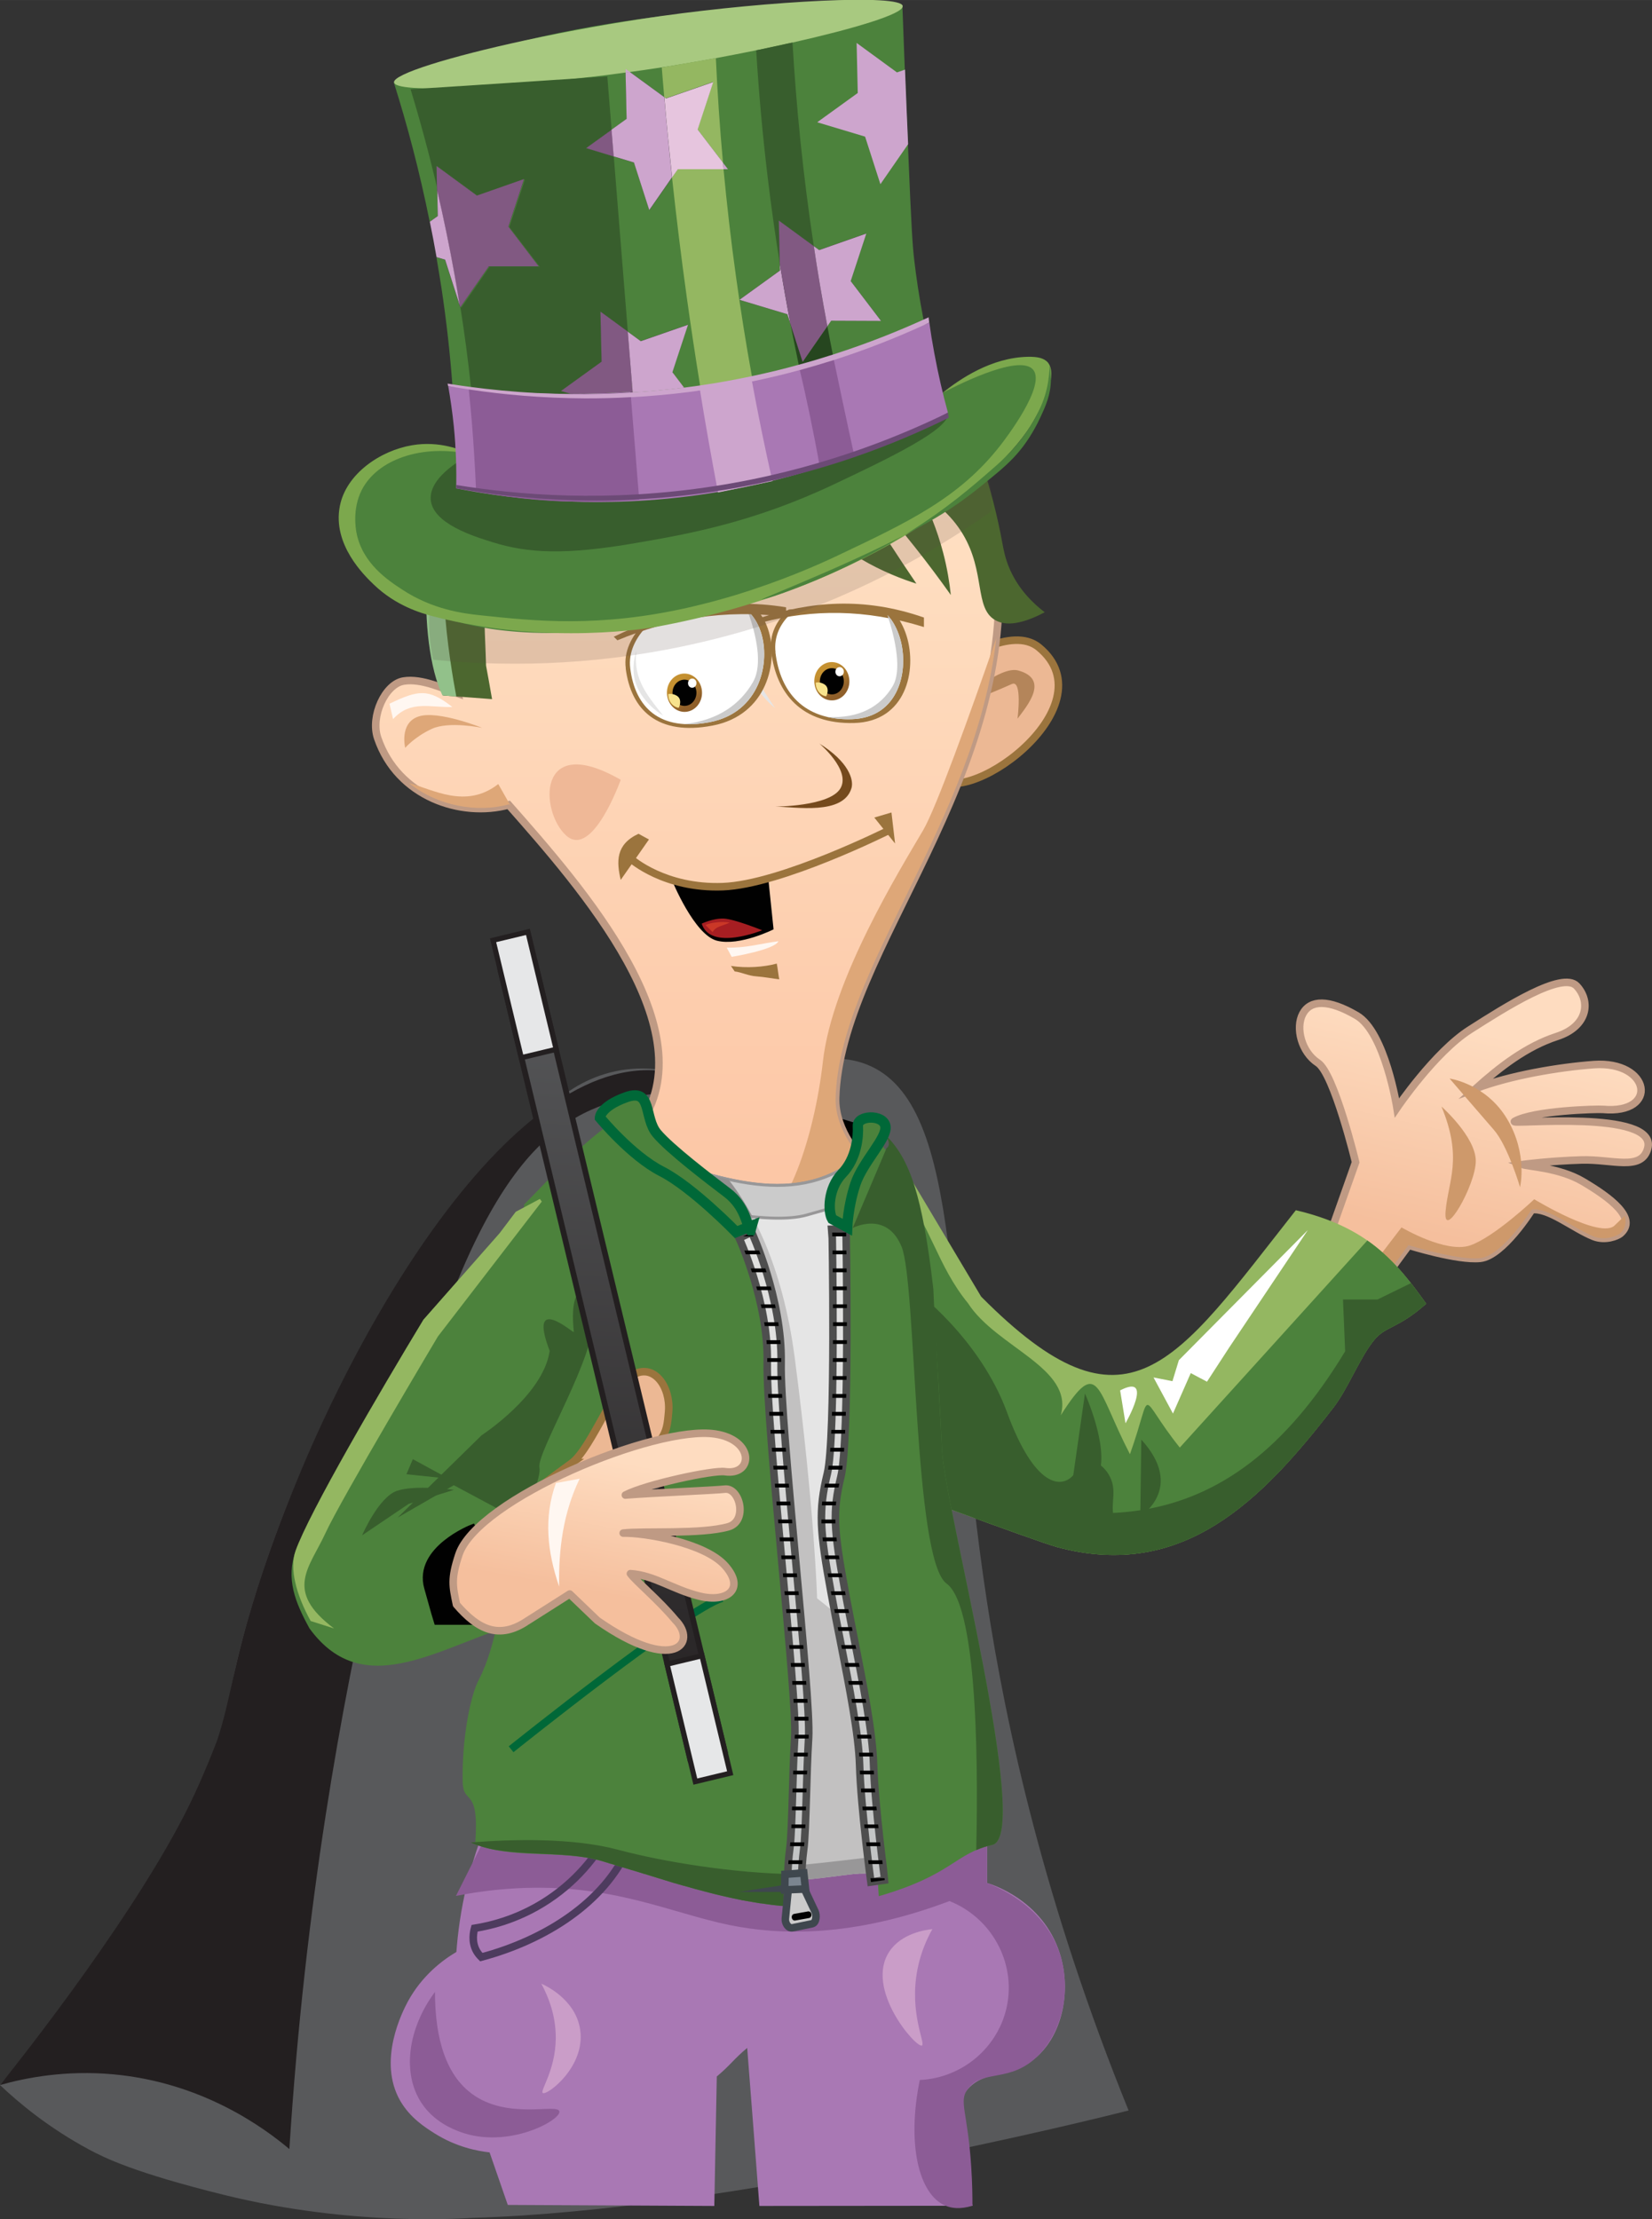 <?xml version="1.0" encoding="UTF-8"?><svg id="Lager_2" xmlns="http://www.w3.org/2000/svg" width="56.35mm" height="75.7mm" xmlns:xlink="http://www.w3.org/1999/xlink" viewBox="0 0 159.74 214.59"><rect x="0" y="0" width="159.74" height="214.59" fill="#333333" stroke="none"/><defs><style>.cls-1{fill:#9b743d;}.cls-1,.cls-2,.cls-3,.cls-4,.cls-5,.cls-6,.cls-7,.cls-8,.cls-9,.cls-10,.cls-11,.cls-12,.cls-13,.cls-14,.cls-15,.cls-16,.cls-17,.cls-18,.cls-19,.cls-20,.cls-21,.cls-22,.cls-23,.cls-24,.cls-25,.cls-26,.cls-27,.cls-28,.cls-29,.cls-30,.cls-31,.cls-32,.cls-33,.cls-34,.cls-35,.cls-36,.cls-37,.cls-38,.cls-39,.cls-40,.cls-41,.cls-42,.cls-43,.cls-44{fill-rule:evenodd;}.cls-2{fill:#a61e22;}.cls-3{fill:#b4855a;}.cls-45{fill:#815982;}.cls-4,.cls-9{fill:#e5e5e5;}.cls-4,.cls-13{stroke:#989798;stroke-width:.28px;}.cls-4,.cls-13,.cls-14,.cls-22,.cls-23,.cls-30,.cls-31,.cls-32,.cls-35,.cls-38,.cls-42,.cls-43,.cls-44{stroke-miterlimit:22.93;}.cls-46,.cls-7,.cls-32{fill:#4c823c;}.cls-5{fill:#c2c1c1;}.cls-6{fill:#ca3827;}.cls-8{fill:#dea778;}.cls-10{fill:#fff;}.cls-11{fill:#919090;}.cls-12{fill:#ca9dc8;}.cls-13,.cls-38,.cls-40{fill:#cbcbcb;}.cls-47,.cls-18{fill:#a978b4;}.cls-14{fill:url(#GradientFill_1);}.cls-14,.cls-17,.cls-22,.cls-23,.cls-30,.cls-31,.cls-35,.cls-38,.cls-42,.cls-43,.cls-44{stroke-width:.73px;}.cls-14,.cls-17,.cls-30{stroke:#bf9a84;}.cls-48{fill:#cda5cd;}.cls-49{fill:url(#Namnlös_övertoning_5);stroke-width:.55px;}.cls-49,.cls-50{stroke:#231f20;stroke-miterlimit:10;}.cls-15{fill:#648140;}.cls-16{fill:#fff7f1;}.cls-17{fill:url(#GradientFill_1-2);stroke-linecap:round;stroke-linejoin:round;}.cls-19{fill:#efb897;}.cls-20{fill:#594a42;opacity:.17;}.cls-21,.cls-51{fill:#385e2d;}.cls-52,.cls-27{fill:#94b761;}.cls-22{stroke:#4d3b5e;}.cls-22,.cls-35{fill:none;}.cls-23{fill:url(#GradientFill_5-2);}.cls-23,.cls-31{stroke:#4e4e4e;}.cls-24{fill:url(#GradientFill_3-2);}.cls-25{fill:url(#GradientFill_4);}.cls-26,.cls-42,.cls-53{fill:#010101;}.cls-54{fill:#6c4a76;}.cls-28{fill:#4c672f;}.cls-50{fill:#e6e7e8;stroke-width:.5px;}.cls-29,.cls-55{fill:#8c5c96;}.cls-30{fill:url(#GradientFill_2);}.cls-31{fill:url(#GradientFill_5);}.cls-32,.cls-35{stroke:#006838;}.cls-33{fill:#989798;}.cls-34{fill:#7a8998;}.cls-36{fill:#ce996b;}.cls-37{fill:#f8e38d;}.cls-38,.cls-43{stroke:#3f474e;}.cls-39{fill:#754a1d;}.cls-56{fill:#a8c980;}.cls-57{fill:#26461f;}.cls-58{fill:#7ca84d;}.cls-41{fill:url(#GradientFill_3);}.cls-59{fill:#231f20;}.cls-42{stroke:#010101;}.cls-60{fill:#e6c5de;}.cls-43{fill:#7b8590;}.cls-61{fill:#58595b;}.cls-44{fill:#ecb894;stroke:#9b743d;}</style><linearGradient id="GradientFill_1" x1="139.17" y1="119.54" x2="143.66" y2="99.89" gradientUnits="userSpaceOnUse"><stop offset="0" stop-color="#f5bf9d"/><stop offset="1" stop-color="#fedcc0"/></linearGradient><linearGradient id="GradientFill_2" x1="66.44" y1="42.37" x2="66.52" y2="120.81" gradientUnits="userSpaceOnUse"><stop offset="0" stop-color="#ffe2c5"/><stop offset="1" stop-color="#fcc4a3"/></linearGradient><linearGradient id="GradientFill_3" x1="81.15" y1="66.84" x2="79.72" y2="64.89" gradientUnits="userSpaceOnUse"><stop offset="0" stop-color="#8f5f2a"/><stop offset="1" stop-color="#c59131"/></linearGradient><linearGradient id="GradientFill_3-2" x1="66.9" y1="67.95" x2="65.47" y2="66" xlink:href="#GradientFill_3"/><linearGradient id="GradientFill_4" x1="71.97" y1="51.75" x2="43.52" y2="52.75" gradientUnits="userSpaceOnUse"><stop offset="0" stop-color="#577a3c"/><stop offset="1" stop-color="#92c18a"/></linearGradient><linearGradient id="GradientFill_5" x1="73.61" y1="129.26" x2="81.29" y2="225.3" gradientUnits="userSpaceOnUse"><stop offset="0" stop-color="#e0e0df"/><stop offset="1" stop-color="#a8abac"/></linearGradient><linearGradient id="GradientFill_5-2" x1="80.25" y1="128.84" x2="88.38" y2="222.97" xlink:href="#GradientFill_5"/><linearGradient id="Namnlös_övertoning_5" x1="185.02" y1="117.89" x2="147.6" y2="182.7" gradientTransform="translate(-170.41 13.67) rotate(-8.64) scale(1.2 1.01) skewX(3.18)" gradientUnits="userSpaceOnUse"><stop offset="0" stop-color="#58595b"/><stop offset="1" stop-color="#231f20"/></linearGradient><linearGradient id="GradientFill_1-2" x1="57.21" y1="153.96" x2="59.53" y2="141.2" xlink:href="#GradientFill_1"/></defs><g id="Lager_1-2"><path class="cls-61" d="m51.37,109.13c-3.38,3.36-7.88,8.31-12.38,14.89-2.23,3.26-9.09,13.71-14.16,29.75-3.79,12-2.89,15.43-4.2,20.13-.18.64-.81,2.55-2.1,5.09-2.92,5.77-6.06,8.38-13.76,17.08-1.1,1.24-2.76,3.15-4.78,5.53,1.88,1.78,4.74,4.16,8.63,6.25,1.49.8,4.39,2.24,13.04,4.38,12.64,3.13,23.52,2.24,24.09,2.22,24.57-.71,60.19-9.57,63.38-10.38-8.08-19.9-11.82-36.89-13.71-49.3-4.12-26.92-2-48.09-11.63-51.85-4.4-1.72-9.58.86-13.38,3.41-.75-.61-4.25-3.37-9.28-2.98-6.08.47-9.36,5.15-9.78,5.76Z"/><path class="cls-59" d="m70.42,106.35c-2.83-2.14-5.21-2.68-6.72-2.82-15.18-1.44-31.9,28.16-38.88,50.25-2.35,7.42-2.48,10.48-3.83,14.52,0,0-.94,2.5-2.16,5.14-5,10.8-16.9,25.76-18.83,28.17,2.57-.73,6.37-1.45,10.93-1.04,8.7.79,14.66,5.22,17.05,7.23,1.51-23.71,5.06-43.16,8.34-57.35,7.54-32.68,14.43-40.99,22.24-43.69,4.49-1.55,8.8-1.1,11.87-.41Z"/><path class="cls-18" d="m95.44,169.78v12.29c.4.11,5.41,1.65,7.04,6.82,1.09,3.46.34,7.52-2.04,9.82-2.48,2.4-5.05,1.26-6.86,3.29-1.36,1.53-2.07,4.59.47,11.28-6.87,0-13.75.02-20.62.02-.39-5.09-.78-10.19-1.18-15.28-1.3,1.08-1.64,1.68-2.94,2.76-.08,4.17-.16,8.35-.24,12.52-6.66-.03-13.31-.07-19.97-.1-.59-1.69-1.17-3.38-1.76-5.08-1.18-.13-3.2-.51-5.29-1.82-.92-.58-2.38-1.5-3.34-3.15-2.26-3.91.25-8.73.74-9.64,1.37-2.5,3.34-3.98,4.68-4.77.26-3.48,1.12-9.06,4.15-15.18,2.53-5.11,5.66-8.73,7.96-10.99,11.01.24,22.02.48,33.02.72,2.05,2.16,4.1,4.33,6.15,6.49Z"/><path class="cls-29" d="m88.95,201.12c4.16-.2,7.65-3.22,8.43-7.23.82-4.19-1.52-8.46-5.57-10.07-9.38,3.54-16.41,3.31-21.26,2.32-5.76-1.18-11.35-4.03-20.53-3.56-2.5.13-4.55.47-5.93.74,2.03-4.05,4.06-8.09,6.09-12.14.27-.37.54-.74.81-1.11l43.07-1.74,1.37,1.45v12.29c.68.25,5.47,2.05,7.04,6.82.87,2.64.36,4.99.27,5.39-.16.69-.65,2.74-2.31,4.43-2.72,2.78-5.36,1.29-6.86,3.29-.89,1.19,0,2.19.34,7.49.11,1.62.12,2.94.12,3.79-1.24.38-2.07.22-2.59,0-2.6-1.06-3.77-5.95-2.5-12.17Z"/><path class="cls-22" d="m59.03,176.93c-.72,1.41-2.34,4.12-5.47,6.37-3.08,2.22-6.1,2.9-7.67,3.15-.08.29-.33,1.28.19,2.2.14.25.31.44.46.59,6.2-1.66,11.89-5.29,14.22-10.57-.58-.58-1.16-1.16-1.74-1.74Z"/><path class="cls-14" d="m128.41,119.93l2.67-7.55s-2.07-8.58-3.65-9.61c-1.58-1.03-2.19-3.38-1.46-4.74s2.48-1.43,5.22.17c2.74,1.6,3.89,8.92,3.89,8.92,0,0,3.64-5.38,7.05-7.55,3.4-2.17,8.96-5.71,10.33-4.23,1.37,1.47,1.1,3.89-1.89,4.87-2.99.97-5.57,2.99-7.85,5.03,3.38-1.27,8.01-2.05,11.38-2.3,5.5-.4,6.35,4.83.9,4.33-.57-.05-6.71.11-8.55,1.16-.64.36,13.94-1.22,12.87,2.63-.61,2.2-3.41,1.01-6.4,1.1-3.09.09-5.69.44-5.69.44.49.2,3.54.3,5.8,1.63,2.7,1.59,5.36,3.58,3.65,5.05-.29.24-1.46.73-2.59.28-1.97-.79-4.38-2.83-5.98-2.58,0,0-2.79,4.46-4.98,4.69-2.19.23-6.92-1.26-6.92-1.26l-4.37,5.95-4.13-4.35.73-2.06Z"/><path class="cls-36" d="m157.11,117.53c.17.69.06,1.3-.45,1.73-.29.25-1.46.73-2.59.28-1.96-.79-4.38-2.83-5.98-2.58,0,0-2.79,4.46-4.98,4.69-2.19.23-6.92-1.26-6.92-1.26l-4.37,5.95-1.2-1.26,4.9-6.4s4.28,2.53,6.61,1.75c2.33-.78,6.22-4.47,6.22-4.47,0,0,6.41,3.89,7.78,2.53.25-.25.6-.58,1-.95Z"/><path class="cls-26" d="m83.63,108.91c-7.05-2.6-17.09-2.92-22.8-1.88l-3.93,3.66,25.43,5.8,2.96-3.15-1.66-4.42Z"/><path class="cls-44" d="m92.72,63.97s5.13-3.52,7.73-1.38c7.04,5.81-7.64,16.2-10.12,12.31l2.39-10.94Z"/><path class="cls-3" d="m93.18,67.55s3.57-3.19,5.28-2.72c3.07.85.84,3.43-.07,4.66,0,0,.49-3.82-.55-3.35-1.03.47-3.61,1.52-3.61,1.52l-1.05-.1Z"/><path class="cls-30" d="m61.82,108.83c6.59-9.15-5.56-22.99-12.63-31-4.61,1.25-10.73-.78-12.67-6.46-.72-2.09.72-5.24,2.51-5.52,1.78-.29,3.96.79,5.26,1.22-2.13-10.25.49-22.96,14.58-23.8,16.56-2.88,35.85-6.8,37.54,10.15,2.18,21.82-15.18,38.37-15.61,52.74-.1,3.29,2.67,6.03,2.67,6.03,0,0,10.96,9-3.65,10.88-14.61,1.88-18.39-7.61-18-14.23Z"/><path class="cls-8" d="m46.63,66.28s-1.06-7.05,1.8-8.79c2.85-1.74,3.77-3.48,3.77-3.48l-.29,3.48s1.18-2.9,4.66-6.28c3.49-3.38,7.81-4.06,7.81-4.06l-4.39,5.7s3.41,1.26,5.12,0,6.58-6.76,6.58-6.76l-.83,5.31s2.82.68,3.05-1.64c.23-2.32,2.56-5.51,2.56-5.51l2.65,5.22s.11-3.19,3.07-4.44c2.96-1.26-2.97-2.61-2.97-2.61,0,0-15.96-.77-17.68.1-1.72.87-12.67,6.76-12.67,6.76l-4.87,9.47.65,6.28,1.97,1.26Z"/><path class="cls-8" d="m96.34,61.69c-2,17.82-15.17,31.96-15.54,44.46-.1,3.29,2.67,6.03,2.67,6.03,0,0,10.96,9-3.65,10.88-13.35,1.72-17.66-6.06-18-12.46,3.77,2.98,8.77,9.18,11.46,8.01,2.69-1.18,5.4-8.16,6.3-16.04.9-7.88,7.43-18.46,9.68-22.29,1.26-2.14,4.48-11.09,7.08-18.57Z"/><path class="cls-4" d="m62.18,111.56c7.98,2.62,15.62,5.58,21.93-.58,1.84,8.5,1.32,70.02,1.32,70.02l-14.3.23-8.95-69.66Z"/><path class="cls-5" d="m62.7,111.74c2.63.87,5.22,1.75,7.74,2.31,2.15,2.73,5.2,8.06,6.4,17.19,1.93,14.73,2.17,23.31,2.17,23.31,0,0,3.86,3.02,4.47,3.86.12.17.88,1.93,2.02,4.62,0,10.3-.07,17.97-.07,17.97-4.77.08-8.75,1.66-14.3.23l-6.72-52.3.59-8.32-2.3-8.87Z"/><path class="cls-33" d="m85.44,179.43v1.57c-4.78.08-8.76,1.66-14.31.23l-.1-.75c1.77.08,4.01.08,6.41-.15,2.64-.26,5.58-.61,8-.9Z"/><path class="cls-13" d="m62.18,111.56c7.98,2.62,15.62,5.58,21.93-.58.2.93.37,2.51.52,4.57-1.03.32-3.17.97-6.65,1.94-3.43.96-10.72-.61-15.27-1.79l-.53-4.14Z"/><path class="cls-11" d="m62.7,111.74c2.63.87,5.22,1.75,7.74,2.31.71.9,1.52,2.09,2.33,3.6-2.94-.29-6.28-1.01-8.96-1.67l-1.1-4.24Z"/><path class="cls-27" d="m86.06,110.59l8.81,14.78c14.19,14.3,18.69,6.57,30.43-8.35,6.91,1.62,9.66,4.91,12.6,9.04-2.77,2.46-3.89,2.12-5.03,3.51-1.39,1.69-2.55,4.74-3.94,6.53-6.92,8.96-14.53,16.76-26.69,13.5-1.85-.49-18.37-6.61-18.37-6.61l2.18-32.4Z"/><path class="cls-7" d="m132.21,119.94c2.38,1.66,4.01,3.75,5.7,6.12-2.77,2.46-3.89,2.12-5.03,3.51-1.39,1.69-2.55,4.74-3.94,6.53-6.92,8.96-14.53,16.76-26.69,13.5-1.85-.49-18.37-6.61-18.37-6.61l3.13-28.2c2.98,3.64,3.61,7.58,6.59,11.22,2.75,4.28,10.27,6.26,8.97,10.84,3.7-5.81,3.41-2.57,6.69,3.76,2.35-6.57.6-5.92,4.82-.64,6.05-6.68,12.1-13.35,18.14-20.03Z"/><path class="cls-21" d="m136.43,124.07c.5.64.98,1.3,1.48,1.99-2.77,2.46-3.89,2.12-5.03,3.51-1.39,1.69-2.55,4.74-3.94,6.53-6.92,8.96-14.53,16.76-26.69,13.5-1.58-.42-13.91-4.96-17.43-6.26l.18-2.66c19.2,8.56,33.6,8.97,45.07-10.02l-.21-5.01h3.34l3.23-1.58Z"/><path class="cls-21" d="m88.44,124.74s6.28,4.59,8.94,11.84,5.31,7.49,6.52,5.92c.61-.8,1.2-1.16,1.75-1.13.77.04,1.38.92,1.51,1.13,1.01,1.58.1,2.91.6,4.41.31.93,1.22,2.1,3.97,2.98l-6.23.34c-3.69-1.12-7.39-2.25-11.08-3.37-1.39-.73-2.78-1.46-4.17-2.19l-1.81-19.93Z"/><path class="cls-7" d="m95.96,178.38c-3.72.87-3.8,2.88-10.99,4.97-.09-1.28-.15-2.7-.15-4.24,0-8.16-4.19-29.92-4.19-34.19,0-3.77,1.13-25.84,1.39-30.98,1.64-2.17.86-4.29,1.52-4.88,5.89,4.67,6.76,14.22,7.54,31.11.25,5.51,8.73,37.3,4.88,38.21h0Zm-19.38,5.97c-6.04-.31-12.02-2.54-18.45-4.41-3.77-1.1-8.85-.17-12.18-1.65.43-5.66-1.15-3.65-1.21-5.99-.09-4.13.73-8.33,1.57-9.91.83-1.57,1.41-3.66,1.82-5.66h-.7c1.92-17.09,3.25-40.26,3.25-40.26,3.2-3.23,5.85-6.39,10.13-9.02,0,0,2.17,4.87,8.64,7.57,1.35.56,3.02,6.63,4.38,8.14l1,8.15,2.58,43.52-.83,9.51Z"/><path class="cls-35" d="m49.42,169.14s17.03-13.65,20.41-14.61"/><path class="cls-21" d="m70.64,183.5l-.57-.13-.28-.07-.1-.02-.18-.04-.22-.05-.07-.02-.28-.07-.26-.07h-.02s-.17-.05-.17-.05l-.11-.03-.29-.07h0s-.28-.08-.28-.08l-.12-.03-.16-.04-.24-.07h-.04s-.29-.09-.29-.09l-.08-.02-.21-.06-.29-.08-.29-.08h-.03s-.26-.08-.26-.08l-.15-.04-.14-.04-.27-.08h-.02s-.29-.09-.29-.09l-.1-.03-.19-.06-.22-.07-.07-.02-.29-.09-.05-.02-.24-.07-.17-.05-.12-.04-.29-.09h0s-.29-.09-.29-.09l-.12-.04-.17-.05-.25-.08h-.05s-.29-.1-.29-.1l-.08-.02-.22-.07-.2-.06-.1-.03-.3-.09h-.03s-.27-.09-.27-.09l-.15-.05-.15-.04-.27-.08h-.02s-.3-.1-.3-.1l-.1-.03-.2-.06-.22-.07-.07-.02-.3-.09h-.05s-.25-.09-.25-.09l-.18-.05-.12-.04-.3-.09c-3.77-1.1-9.15-.23-12.48-1.71-.03-.01-.05-.03-.08-.04h0s-.04-.03-.04-.03h0s0,0,0,0h0s0,0,0,0c3.9-.31,9.77-.48,14.2.7,4.49,1.2,11.2,2.28,17.15,2.37l-.27,3.13h-.23s-.12-.02-.12-.02h-.2s-.01-.01-.01-.01l-.28-.02-.18-.02h-.15s-.2-.03-.2-.03h-.07c-.16-.02-.33-.04-.49-.06h-.03s-.27-.04-.27-.04h-.01s-.27-.04-.27-.04l-.28-.04-.23-.03h-.1s-.24-.05-.24-.05h0c-.16-.03-.33-.05-.49-.08l-.11-.02-.18-.03-.18-.03-.17-.03-.28-.05h-.08s-.21-.06-.21-.06h-.02s-.27-.06-.27-.06l-.28-.06h-.03s-.25-.06-.25-.06Z"/><path class="cls-21" d="m95.96,178.38c-.6.14-1.1.31-1.56.51.12-5.69.37-23.41-2.87-25.77-3.23-2.35-2.89-29.02-4.35-32.57-1.46-3.55-4.73-1.81-4.73-1.81l3.27-7.71c.65-.46-.3-1.41,0-1.19,2.23,2.25,3.48,5.71,4.53,14.8.16,3.98.58,10.13.83,15.53.25,5.51,8.73,37.3,4.88,38.21Z"/><path class="cls-26" d="m64.99,85.14s2.14,5.27,4.34,5.82c2.2.55,5.47-1.1,5.47-1.1l-.5-4.82s-3.35,1.05-4.92.95c-1.57-.1-4.4-.85-4.4-.85Z"/><path class="cls-1" d="m70.68,93.4c.12.18.24.35.36.53.65.07,1.32.43,2.13.48.72.05,1.6.22,2.18.28-.08-.37-.16-1.15-.24-1.52-1.24.34-2.91.46-4.43.23Z"/><path class="cls-7" d="m54.26,114.61s2.55,8.55,3.07,12.73c.52,4.18-5.43,13.05-5.16,14.52.26,1.47-2.35,6.14-2.35,6.14l1.57,5.41s-.17,1.54-.54,3.33c-7.9,2.11-15.5,8.15-20.92.72-1.4-2.54-2.3-4.8-1.34-7.51.96-2.71,8.19-15.46,12.36-22.34l9.04-10.27,4.27-2.73Z"/><path class="cls-27" d="m30.04,156.74c-1.4-2.54-2.07-5.06-1.46-6.79,1.3-3.69,8.19-15.46,12.36-22.34l7.37-8.37,1.56-2.07,2.98-1.59-10.51,13.65s-9.35,15.7-10.88,19.03c-1.53,3.33-4.04,5.54.84,9.2l-2.26-.72Z"/><polygon class="cls-34" points="43.53 156.74 45.71 156.01 47.26 156.74 43.53 156.74"/><polygon class="cls-7" points="51.94 115.56 56.47 112.09 59.34 126.01 55.99 126.58 53.15 117.25 51.94 115.56"/><path class="cls-21" d="m55.49,128.78c-.52-4.68,1.4-4.94,1.83-1.43.44,3.51-5.43,13.05-5.16,14.52.18,1.03-1.04,3.62-1.79,5.09h-.23s-6.26-3.35-6.26-3.35l-5.43,3.13,8.11-7.95c-.11.06,5.97-3.83,6.59-8.17-2.18-5.72,2.37-1.62,2.33-1.83Z"/><path class="cls-1" d="m61.29,82.8s3.1,2.77,8.58,2.57c5.54-.2,15.94-5.42,15.97-5.43l.32.65s-10.56,5.3-16.27,5.51c-5.77.21-9.07-2.74-9.08-2.74l.47-.56Z"/><path class="cls-2" d="m67.85,89.31s1.12-.54,2.15-.49c1.03.05,3.7,1.13,3.7,1.13,0,0-5.02,2.05-5.85-.65Z"/><path class="cls-8" d="m39.18,72.31s-.59-2.41,1.29-3.03c1.87-.63,6.16,1.1,6.16,1.1,0,0-3.21-.68-4.89.1-1.67.78-2.56,1.83-2.56,1.83Z"/><path class="cls-1" d="m61.74,80.62c.34.18.68.37,1.01.55-.91,1.3-1.82,2.61-2.73,3.91-.41-1.76-.5-3.43,1.72-4.46Z"/><path class="cls-16" d="m70.27,91.63l.48.89s4.17-.68,4.52-1.51c-1.67.21-3.06.66-5,.62Z"/><path class="cls-19" d="m60.02,75.4s-2.72,7.66-5.26,5.4c-2.54-2.25-2.97-10.13,5.26-5.4Z"/><polygon class="cls-1" points="86.2 78.56 84.54 79.05 86.55 81.56 86.2 78.56"/><path class="cls-16" d="m37.66,68.04l.35,1.49c1.69-1.86,3.58-1.1,5.73-1.17-2.33-1.82-3.3-1.65-6.09-.31Z"/><path class="cls-36" d="m139.39,107.01c2.07,5.02.65,7.13.39,10.11-.26,2.98,2.92-2.53,2.92-4.86s-3.3-5.25-3.3-5.25Z"/><path class="cls-36" d="m140.17,104.29s2.92,3.4,4.28,4.96,2.53,5.54,2.53,5.54c0,0,.78-3.21-1.26-6.61s-5.54-3.89-5.54-3.89Z"/><path class="cls-6" d="m68.21,89.44c.23.22.47.47.7.69.27-.58,1.1-.63,1.65-.93-.76-.12-1.81-.01-2.35.24Z"/><path class="cls-1" d="m74.57,62.99c.49,4.1,2.96,7.04,8,6.92,5.04-.12,6.12-5.09,5.1-8.4-.29-.94-.73-1.71-1.27-2.33-3.47-.48-6.75-.46-10.13-.24-1.19,1.02-1.9,2.42-1.7,4.05Z"/><path class="cls-10" d="m74.98,63.07c.45,3.84,2.72,6.59,7.35,6.47,4.63-.12,5.62-4.78,4.68-7.88-.27-.88-.67-1.6-1.17-2.18-3.19-.44-6.19-.42-9.29-.21-1.09.96-1.74,2.28-1.56,3.8Z"/><path class="cls-1" d="m73.46,59.76c4.86-1.59,10.02-2.09,15.88-.05,0,.31,0,.62,0,.92-5.7-1.77-10.81-1.7-15.54-.48-.11-.13-.22-.27-.34-.4Z"/><path class="cls-41" d="m80.53,64.02c.94.06,1.65.94,1.6,1.96-.05,1.02-.85,1.8-1.79,1.74-.94-.06-1.65-.94-1.6-1.96.05-1.02.85-1.8,1.79-1.74Z"/><path class="cls-26" d="m80.5,64.61c.64.04,1.13.64,1.09,1.34-.04.7-.58,1.23-1.22,1.19-.64-.04-1.13-.64-1.09-1.34.04-.7.58-1.23,1.22-1.19Z"/><path class="cls-37" d="m79.9,67.33c-.6-.08-1.05-.66-1.02-1.33h0c.25-.05.58,0,.85.18.44.29.31.86.16,1.15Z"/><path class="cls-10" d="m81.21,64.5c.22.01.4.23.38.47-.01.24-.2.43-.43.42-.22-.01-.4-.22-.38-.47.01-.24.2-.43.43-.42Z"/><path class="cls-40" d="m79.98,69.32c.7.17,1.48.24,2.35.22,4.63-.12,5.62-4.78,4.68-7.88-.27-.88-.67-1.6-1.17-2.18h-.02c.77,2.38,1.41,5.35.49,6.88-1.17,1.96-3.23,3.14-6.33,2.96Z"/><path class="cls-9" d="m72.46,61.82s-.65,1.73.12,3.57c.77,1.85,2.36,3.07,2.36,3.07-1.38-2.11-2.78-3.94-2.47-6.64Z"/><path class="cls-10" d="m108.31,134.44l.52,3.18s2.82-4.9-.52-3.18Z"/><polygon class="cls-10" points="111.54 133.19 113.42 136.68 115.14 132.77 116.71 133.6 118.84 130.32 126.46 118.94 113.99 131.52 113.37 133.55 111.54 133.19"/><path class="cls-42" d="m45.66,147.77s-5.32,2.09-4.28,5.74c.33,1.14.61,2.24.92,3.23h8.19l-4.83-8.97Z"/><path class="cls-44" d="m55.35,141.42c1.91-1.54,4.07-7.56,5.99-8.55,1.92-.99,3.51,1.22,3.31,3.63-.2,2.41-.34,2.66-4.07,5.71.45.93.86,1.73,1.22,2.43l-14.7,3.51c1.94-1.91,4.71-4.18,8.25-6.73Z"/><path class="cls-21" d="m103.24,146.43l1.67-11.69s2.3,5.11,1.36,7.72-3.03,3.96-3.03,3.96Z"/><path class="cls-21" d="m110.36,139.2l-.1,7.41s4.38-2.71.1-7.41Z"/><path class="cls-1" d="m60.5,64.62c.51,4.03,3.1,6.55,8.39,5.54,5.29-1.01,6.44-6.2,5.37-9.34-.3-.89-.76-1.59-1.33-2.12-3.64.13-7.08.73-10.63,1.55-1.25,1.24-2,2.77-1.79,4.37Z"/><path class="cls-10" d="m60.94,64.62c.47,3.78,2.85,6.14,7.7,5.2,4.86-.94,5.9-5.8,4.92-8.74-.28-.84-.7-1.49-1.22-1.99-3.34.12-6.5.67-9.76,1.43-1.14,1.16-1.83,2.59-1.64,4.09Z"/><path class="cls-40" d="m66.17,70.02c.74.04,1.56-.02,2.46-.19,4.86-.94,5.9-5.8,4.92-8.74-.28-.84-.7-1.49-1.22-1.99h-.02c.8,2.26,1.47,5.13.51,6.83-1.23,2.17-3.4,3.72-6.65,4.09Z"/><path class="cls-9" d="m61.53,62.95s-.69,1.85.12,3.57c.81,1.72,2.47,2.67,2.47,2.67-1.45-1.87-2.92-3.47-2.59-6.24Z"/><path class="cls-24" d="m66.28,65.13c.94.06,1.65.94,1.6,1.96-.05,1.02-.85,1.8-1.79,1.74-.94-.06-1.65-.94-1.6-1.96.05-1.02.85-1.8,1.79-1.74Z"/><path class="cls-26" d="m66.25,65.72c.64.04,1.13.64,1.09,1.34-.04.7-.58,1.23-1.22,1.19-.64-.04-1.13-.64-1.09-1.34.04-.7.58-1.23,1.22-1.19Z"/><path class="cls-37" d="m65.64,68.44c-.6-.08-1.05-.66-1.02-1.33h0c.25-.05.58,0,.85.18.44.29.31.86.16,1.15Z"/><path class="cls-10" d="m66.96,65.61c.22.01.4.22.38.47-.01.24-.2.43-.43.42-.22-.01-.4-.22-.38-.47.01-.24.2-.43.43-.42Z"/><path class="cls-21" d="m35.02,148.45l4.49-3.03,4.38-1.36s-3.76-.52-5.53.1c-1.77.63-3.34,4.28-3.34,4.28Z"/><polygon class="cls-21" points="39.3 142.55 43.37 142.97 39.92 141.09 39.3 142.55"/><path class="cls-1" d="m59.34,61.57c5.1-2.45,10.52-3.87,16.67-2.85,0,.31,0,.62,0,.93-5.98-.78-11.35.2-16.31,2.26-.12-.11-.24-.23-.35-.34Z"/><path class="cls-39" d="m79.21,71.88s3.08,2.57,2.06,4.34c-1.02,1.77-6.33,1.77-6.33,1.77,2.02.03,6.59.85,7.39-1.77.25-.8-.25-2.57-3.13-4.34Z"/><path class="cls-28" d="m44.9,45.09c.95-.82,3.71-2.88,5.47-2.1-.16-3.06,8.16-4.63,10.81-4.97l.51-.07c.15-.02.61-.08,1.31-.16,2.52-.31,4.76-.54,6.58-.53,5.02-.24,11.5-.16,16.71,1.23,3.1.83,7.01,2.64,8.55,6.2.58,1.33,1.39,4.3,1.91,6.91.28,1.44.39,2.32.93,3.52.89,1.97,2.29,3.28,3.34,4.08-2.65,1.4-4.04,1.21-4.82.74-1.99-1.18-.9-4.63-3.1-8.3-1.19-1.98-2.85-3.21-4.12-3.95.78,1.5,1.61,3.43,2.22,5.76.39,1.49.61,2.86.74,4.08-2.15-3.03-4.62-6.19-7.47-9.38-1.08-1.21-2.16-2.36-3.22-3.45,1.46,2.54,3.04,5.15,4.75,7.8.87,1.35,1.74,2.65,2.61,3.93-2.63-.83-7.9-2.94-11.94-8.1-1.4-1.79-2.36-3.56-3.02-5.1l-.02.04c-.03,1.45.58,4.3.1,6.04-.48,1.74-7.57,5.88-7.57,5.88,0,0,3.65-4.81,4.8-6.27,1.15-1.47-.41-1.67-.32-2.51-3.25,5.11-5.6,6.25-13.14,7.38,0,0,4.7-4.58,4.16-6.61-6.06.26-8.86,7.54-10.77,10.86l-.75-3.33c-3.93,2.47-3.33,2.96-3.14,9.66.17.92.37,1.99.58,3.23-1.58-.12-3.15-.24-4.73-.35-2.47-5.07-2.35-18.33,2.08-22.15Z"/><path class="cls-25" d="m44.81,45.09c.93-.82,3.62-2.88,5.33-2.1-.16-3.06,7.96-4.63,10.55-4.97l.5-.07c.15-.02.6-.08,1.28-.16,2.46-.31,4.64-.54,6.42-.53,4.89-.24,11.23-.16,16.31,1.23,2.22.61,4.2,1.47,5.72,2.66-2.08-.69-4.51-1.32-7.19-1.73-8.92-1.35-26.29-.19-30.64,3.29-4.35,3.48-3.49,3.28-3.49,3.28,0,0-1.93,0-5.22,3.57-2.81,3.06-.87,14.53-.26,17.78l-1.34-.1c-2.41-5.07-2.29-18.33,2.03-22.15Z"/><path class="cls-15" d="m55.22,41.2s3.19.1,2.54.97c-.65.87-2.1,2.71-1.39,2.32.71-.39,4.81-2.51,4.81-2.51l4.52-2.75s-6.44-.43-10.48,1.98Z"/><path class="cls-8" d="m49.37,77.92c-.05-.05-.09-.1-.14-.15-3.08.84-6.89.19-9.68-2.05,2.28.59,5.49,2.55,8.63.09l1.19,2.1s0,0,0,.01Z"/><path class="cls-31" d="m72.69,119.16s2.96,6.42,2.84,12.61c-.06,3.05.7,11.34,1.42,19.27.7,7.64,1.36,14.94,1.24,16.99-.11,1.83-.17,3.81-.22,5.6-.07,2.32-.13,4.35-.27,5.32-.23,1.63-.23,4.49-.23,4.49h-1.35s0-2.94.25-4.68c.13-.92.19-2.9.26-5.17.05-1.83.11-3.86.22-5.65.12-1.96-.54-9.21-1.24-16.79-.73-7.96-1.48-16.29-1.42-19.41.12-5.88-2.71-12.01-2.72-12.03l1.22-.56Z"/><path class="cls-23" d="m81.81,118.83c0,.06.36,20.38-.5,23.96-.41,1.69-.58,2.97-.52,4.53.06,1.59.36,3.5.9,6.42.25,1.39.58,3.01.89,4.63.9,4.58,1.8,9.14,1.89,12.26.12,4.06,1.08,11.14,1.08,11.16l-1.34.19s-.97-7.16-1.09-11.31c-.09-2.99-.98-7.5-1.87-12.04-.3-1.51-.6-3.02-.89-4.64-.55-2.99-.85-4.95-.92-6.62-.06-1.7.12-3.08.56-4.89.83-3.42.47-23.57.46-23.62l1.35-.02Z"/><path class="cls-26" d="m72.7,119.18s.08.17.16.37h-1.01l.8-.37h.05Z"/><polygon class="cls-26" points="73.41 120.92 73.54 121.28 72.11 121.28 71.97 120.92 73.41 120.92"/><polygon class="cls-26" points="74.01 122.65 74.12 123.02 72.71 123.02 72.59 122.65 74.01 122.65"/><polygon class="cls-26" points="74.52 124.39 74.61 124.75 73.22 124.75 73.12 124.39 74.52 124.39"/><polygon class="cls-26" points="74.93 126.12 75.01 126.48 73.64 126.48 73.56 126.12 74.93 126.12"/><polygon class="cls-26" points="75.25 127.85 75.3 128.22 73.95 128.22 73.89 127.85 75.25 127.85"/><path class="cls-26" d="m75.46,129.59l.03.37h-1.35c0-.12-.02-.24-.03-.37h1.35Z"/><path class="cls-26" d="m75.54,131.32c0,.12,0,.24,0,.37h-1.35c0-.12,0-.24,0-.37h1.35Z"/><polygon class="cls-26" points="75.54 133.06 75.56 133.42 74.21 133.42 74.2 133.06 75.54 133.06"/><polygon class="cls-26" points="75.62 134.79 75.64 135.16 74.29 135.16 74.27 134.79 75.62 134.79"/><polygon class="cls-26" points="75.72 136.52 75.75 136.89 74.4 136.89 74.38 136.52 75.72 136.52"/><polygon class="cls-26" points="75.85 138.26 75.87 138.62 74.52 138.62 74.5 138.26 75.85 138.26"/><polygon class="cls-26" points="75.98 139.99 76.01 140.36 74.66 140.36 74.63 139.99 75.98 139.99"/><polygon class="cls-26" points="76.12 141.73 76.15 142.09 74.8 142.09 74.77 141.73 76.12 141.73"/><polygon class="cls-26" points="76.27 143.46 76.3 143.83 74.95 143.83 74.92 143.46 76.27 143.46"/><polygon class="cls-26" points="76.42 145.19 76.45 145.56 75.1 145.56 75.07 145.19 76.42 145.19"/><polygon class="cls-26" points="76.58 146.93 76.61 147.29 75.26 147.29 75.23 146.93 76.58 146.93"/><polygon class="cls-26" points="76.73 148.66 76.77 149.03 75.41 149.03 75.38 148.66 76.73 148.66"/><polygon class="cls-26" points="76.89 150.4 76.92 150.76 75.57 150.76 75.54 150.4 76.89 150.4"/><polygon class="cls-26" points="77.05 152.13 77.08 152.5 75.73 152.5 75.7 152.13 77.05 152.13"/><polygon class="cls-26" points="77.21 153.87 77.24 154.23 75.89 154.23 75.85 153.87 77.21 153.87"/><polygon class="cls-26" points="77.36 155.6 77.4 155.96 76.04 155.96 76.01 155.6 77.36 155.6"/><polygon class="cls-26" points="77.52 157.33 77.55 157.7 76.2 157.7 76.16 157.33 77.52 157.33"/><polygon class="cls-26" points="77.67 159.07 77.7 159.43 76.35 159.43 76.31 159.07 77.67 159.07"/><polygon class="cls-26" points="77.81 160.8 77.84 161.17 76.49 161.17 76.46 160.8 77.81 160.8"/><polygon class="cls-26" points="77.95 162.54 77.97 162.9 76.62 162.9 76.6 162.54 77.95 162.54"/><polygon class="cls-26" points="78.07 164.27 78.09 164.64 76.74 164.64 76.72 164.27 78.07 164.27"/><polygon class="cls-26" points="78.17 166 78.18 166.37 76.83 166.37 76.82 166 78.17 166"/><path class="cls-26" d="m78.2,167.74c0,.11,0,.21-.01.29v.07h-1.35v-.15c.01-.07.02-.14.02-.21h1.35Z"/><polygon class="cls-26" points="78.12 169.47 78.1 169.84 76.75 169.84 76.77 169.47 78.12 169.47"/><polygon class="cls-26" points="78.05 171.21 78.03 171.57 76.69 171.57 76.7 171.21 78.05 171.21"/><polygon class="cls-26" points="77.99 172.94 77.98 173.31 76.63 173.31 76.64 172.94 77.99 172.94"/><polygon class="cls-26" points="77.94 174.68 77.93 175.04 76.58 175.04 76.59 174.68 77.94 174.68"/><polygon class="cls-26" points="77.88 176.41 77.86 176.77 76.52 176.77 76.53 176.41 77.88 176.41"/><path class="cls-26" d="m77.78,178.14c0,.13-.02.25-.03.37h-1.36c.01-.11.02-.23.03-.37h1.35Z"/><polygon class="cls-26" points="77.6 179.88 77.57 180.24 76.22 180.24 76.25 179.88 77.6 179.88"/><polygon class="cls-26" points="77.5 181.61 77.49 181.98 76.14 181.98 76.15 181.61 77.5 181.61"/><polygon class="cls-26" points="77.47 183.35 77.47 183.45 76.12 183.45 76.12 183.35 77.47 183.35"/><polygon class="cls-26" points="81.82 119.18 81.82 119.55 80.48 119.55 80.47 119.18 81.82 119.18"/><polygon class="cls-26" points="81.84 120.92 81.85 121.28 80.5 121.28 80.5 120.92 81.84 120.92"/><polygon class="cls-26" points="81.86 122.65 81.87 123.02 80.52 123.02 80.52 122.65 81.86 122.65"/><polygon class="cls-26" points="81.88 124.39 81.88 124.75 80.53 124.75 80.53 124.39 81.88 124.39"/><polygon class="cls-26" points="81.89 126.12 81.89 126.48 80.54 126.48 80.54 126.12 81.89 126.12"/><rect class="cls-53" x="80.55" y="127.85" width="1.34" height=".37"/><polygon class="cls-26" points="81.89 129.59 81.89 129.95 80.54 129.95 80.54 129.59 81.89 129.59"/><polygon class="cls-26" points="81.88 131.32 81.87 131.69 80.53 131.69 80.54 131.32 81.88 131.32"/><polygon class="cls-26" points="81.86 133.06 81.85 133.42 80.51 133.42 80.52 133.06 81.86 133.06"/><polygon class="cls-26" points="81.83 134.79 81.82 135.16 80.48 135.16 80.49 134.79 81.83 134.79"/><polygon class="cls-26" points="81.79 136.52 81.78 136.89 80.44 136.89 80.45 136.52 81.79 136.52"/><polygon class="cls-26" points="81.73 138.26 81.71 138.62 80.37 138.62 80.39 138.26 81.73 138.26"/><polygon class="cls-26" points="81.63 139.99 81.61 140.36 80.27 140.36 80.29 139.99 81.63 139.99"/><path class="cls-26" d="m81.48,141.73c-.02.13-.03.25-.05.37h-1.36c.02-.11.04-.23.05-.37h1.35Z"/><polygon class="cls-26" points="81.16 143.46 81.08 143.83 79.71 143.83 79.78 143.46 81.16 143.46"/><path class="cls-26" d="m80.86,145.19c-.01.12-.03.24-.04.37h-1.35c0-.12.02-.24.03-.37h1.36Z"/><path class="cls-26" d="m80.78,146.93c0,.12,0,.24,0,.37h-1.35c0-.12,0-.25,0-.37h1.35Z"/><polygon class="cls-26" points="80.88 148.66 80.92 149.03 79.57 149.03 79.53 148.66 80.88 148.66"/><polygon class="cls-26" points="81.11 150.4 81.17 150.76 79.8 150.76 79.75 150.4 81.11 150.4"/><polygon class="cls-26" points="81.39 152.13 81.46 152.5 80.09 152.5 80.03 152.13 81.39 152.13"/><polygon class="cls-26" points="81.71 153.87 81.77 154.23 80.4 154.23 80.36 153.98 80.34 153.87 81.71 153.87"/><polygon class="cls-26" points="82.03 155.6 82.1 155.96 80.73 155.96 80.66 155.6 82.03 155.6"/><polygon class="cls-26" points="82.37 157.33 82.44 157.7 81.07 157.7 81 157.33 82.37 157.33"/><polygon class="cls-26" points="82.71 159.07 82.79 159.43 81.41 159.43 81.34 159.07 82.71 159.07"/><polygon class="cls-26" points="83.05 160.8 83.12 161.17 81.75 161.17 81.68 160.8 83.05 160.8"/><polygon class="cls-26" points="83.38 162.54 83.45 162.9 82.08 162.9 82.01 162.54 83.38 162.54"/><polygon class="cls-26" points="83.7 164.27 83.76 164.64 82.39 164.64 82.33 164.27 83.7 164.27"/><polygon class="cls-26" points="83.98 166 84.04 166.37 82.67 166.37 82.62 166 83.98 166"/><polygon class="cls-26" points="84.23 167.74 84.27 168.1 82.91 168.1 82.87 167.74 84.23 167.74"/><path class="cls-26" d="m84.41,169.47c0,.12.02.25.03.37h-1.35l-.03-.37h1.35Z"/><polygon class="cls-26" points="84.49 171.21 84.51 171.57 83.16 171.57 83.14 171.21 84.49 171.21"/><polygon class="cls-26" points="84.6 172.94 84.62 173.31 83.27 173.31 83.25 172.94 84.6 172.94"/><polygon class="cls-26" points="84.74 174.68 84.78 175.04 83.42 175.04 83.39 174.68 84.74 174.68"/><polygon class="cls-26" points="84.91 176.41 84.95 176.77 83.6 176.77 83.56 176.41 84.91 176.41"/><polygon class="cls-26" points="85.1 178.14 85.14 178.51 83.79 178.51 83.75 178.14 85.1 178.14"/><polygon class="cls-26" points="85.31 179.88 85.35 180.24 83.99 180.24 83.95 179.88 85.31 179.88"/><polygon class="cls-26" points="85.53 181.61 85.55 181.79 84.22 181.98 84.17 181.61 85.53 181.61"/><path class="cls-38" d="m76.23,182.57l-.29,2.95c-.04.4.26.98.72.88l1.84-.38c.46-.09.47-.85.31-1.19l-1.17-2.48-1.42.22Z"/><path class="cls-26" d="m76.79,185.06l1.34-.24c.15-.03.3.09.33.27h0c.03.18-.07.34-.23.37l-1.34.24c-.15.03-.3-.09-.33-.27h0c-.03-.18.07-.34.23-.37Z"/><polygon class="cls-43" points="75.9 181.23 75.88 182.74 77.89 182.65 77.72 181.1 75.9 181.23"/><path class="cls-32" d="m72.56,118.95c-.36-.48-.48-2.29-2.23-3.62-1.75-1.33-5.56-4.23-6.82-5.74-1.27-1.51-.42-4.41-2.96-3.5-2.54.91-2.54,1.99-2.54,1.99,0,0,3.02,3.68,5.98,5.19,2.96,1.51,7.19,5.86,7.19,5.86l1.51-.6-.12.42Z"/><path class="cls-20" d="m94.83,44.69c1.06,1.5,1.13,3.32.98,4.78-5.72,4.05-15.58,9.93-29.1,12.88-10.05,2.2-18.73,2.04-24.83,1.44-.48-2.3-.79-5.72.83-8.9,2.09-4.08,6.29-5.65,22.49-8.92,22.94-4.62,27.63-4.12,29.63-1.28Z"/><path class="cls-32" d="m80.47,117.87c-.42-.72-.42-2.96.97-4.41,1.39-1.45,1.57-3.56,1.51-4.59-.06-1.03,2.42-1.15,2.66,0,.24,1.15-2.17,3.44-2.9,5.62-.72,2.17-.79,4.17-.79,4.17l-1.45-.79Z"/><path class="cls-28" d="m77.02,38.9c-.73-.45,3.69-4.59,6.13-1.94,2.44,2.66,2.36,4.51.77,4.28-2.4-.35-4.83-1.07-6.9-2.34Z"/><path class="cls-28" d="m83.7,39.36c-.63-.58,4.55-3.75,6.4-.66,1.85,3.1,1.4,4.89-.11,4.34-2.28-.83-4.51-2.03-6.29-3.69Z"/><path class="cls-28" d="m87.08,42.14c-.63-.58,4.55-3.75,6.4-.66,1.85,3.1,1.4,4.89-.11,4.34-2.28-.83-4.51-2.03-6.29-3.69Z"/><path class="cls-28" d="m55.39,41.81c-1.04-.05,1.72-5.8,5.8-4.62,4.08,1.19,4.95,2.86,3.07,3.41-2.85.83-5.91,1.34-8.86,1.21Z"/><path class="cls-28" d="m63.03,39.05c-1-.22,3.1-5.46,6.76-3.61,3.66,1.85,4.08,3.66,2.12,3.89-2.96.35-6.05.35-8.88-.28Z"/><path class="cls-28" d="m68.22,39.9c-1-.22,3.1-5.46,6.76-3.61,3.66,1.85,4.08,3.65,2.12,3.89-2.96.35-6.05.35-8.88-.28Z"/><path class="cls-15" d="m59.8,51.83s1.85-3.28,2.15-4.54c.3-1.26-1.05-5.02-1.05-5.02,0,0,2.22-3.72,3.04,0,.82,3.72-1.02,7.25-4.14,9.57Z"/><path class="cls-15" d="m49.63,45.21s-.23,4.06.72,7c.19-5.7,1.93-9.18,1.93-9.18,0,0-2.07.1-2.65,2.17Z"/><path class="cls-15" d="m84.86,49.32s-.09-1.74-.95-3.19c-.86-1.45-2.96-2.46-3.5-2.8-.54-.34-3.77-1.93-.97-2.08,2.8-.14,6.98.97,5.43,8.07Z"/><path class="cls-15" d="m52.83,47.72s.8-4.35,3.27-6.04c2.47-1.69,4.09-.77,3.49.39-.6,1.16-6.76,5.65-6.76,5.65Z"/><polygon class="cls-15" points="69.83 38.26 71.34 46.03 67.23 38.84 69.83 38.26"/><path class="cls-15" d="m76.85,48.06s-2.61-3.62-3.13-5.22c-.53-1.59-.89-2.56.7-2.71,1.59-.14,1.25,3.24,2.43,7.92Z"/><path class="cls-46" d="m45.53,43.93c-4.58-1.83-9.2-.59-10.95,2.31-2,3.31.44,7.59.76,8.13,1.57,2.66,4.35,4.54,9.14,5.82,2.12.57,11.87,2.95,28.31-2.44,16.56-5.43,23.22-13.27,24.86-15.34.91-1.14,4.77-6.01,3.66-7.37-.15-.18-.77-.77-4.61.52-5.05,1.7-8.47,4.24-9.01,4.63-3.26,2.37-7.83,2.88-16.97,3.92-6.05.69-14.69,1.12-25.19-.18Z"/><path class="cls-46" d="m63.92,1.57c-6.41.79-10.97,1.81-13.1,2.34-.01,0-.03,0-.05.01-.38.09-.68.17-.9.23-4.8,1.24-8.78,2.65-11.79,3.84,0,.02,0,.03.02.05,1.25,3.95,2.45,8.43,3.45,13.4l.77-.55-.05-2.45h0s-.05-2.38-.05-2.38l3.9,2.86,4.56-1.6-1.51,4.6,2.93,3.85h-4.83s-2.76,3.96-2.76,3.96l-.1-.29h0s-1.38-4.32-1.38-4.32l-.83-.25c.17.98.33,1.98.49,2.99.49,3.25.83,6.36,1.05,9.32,0,.08.01.15.02.23h0c.15,2.08.25,4.05.3,5.95,0,.03,0,.07,0,.1,0,.08,0,.16,0,.24,0,.04,0,.09,0,.13,0,0,0,.02,0,.03.03,1.04.04,2.06.04,3.05,0,.11,0,.22,0,.33,5.68,1.27,15.37,2.66,26.99.4,5.07-.98,9.49-2.46,13.2-4.04,0,0,.02,0,.03-.01,2.89-1.23,5.33-2.52,7.32-3.67-.2-.63-.4-1.25-.58-1.86-.71-2.4-1.25-4.63-1.66-6.65,0,0,0-.01,0-.02-.04-.17-.07-.33-.1-.49-.43-2.2-.71-4.14-.9-5.78-.15-1.28-.26-2.64-.61-11.17-.09-1.99-.18-4.36-.3-7.22-.04-1.07-.08-2.22-.13-3.43-.02-.49-.08-2.18-.1-2.67h0c-9.61-.37-17.55.24-23.36.96Zm-9.68,36.23l3.92-2.83-.11-4.84,2.64,1.93,1.26.92,4.57-1.59-1.51,4.59,1.13,1.49c-1.71.22-3.37.37-4.97.47-.07,0-.13,0-.2.01,0-.02,0-.04,0-.07-2.02.13-3.96.19-5.81.18l-.92-.27Zm6.66-30.84l3.33,2.43.16.12,4.57-1.59-1.51,4.59,2.47,3.23h0c.02.21.04.41.05.62h-4.42s-.56.79-.56.79l-2.2,3.17-1.48-4.6-1.96-.59-2.67-.81,2.46-1.77h0s1.46-1.05,1.46-1.05l-.1-4.48c.14-.01.27-.04.41-.05Zm16.7,28.02l-1.17-3.64-.31-.96-4.63-1.39,3.92-2.83-.02-.71-.09-4.13,3.38,2.47.52.38,4.56-1.6-1.51,4.6,2.93,3.85-4.83-.02-.37.53-2.39,3.45Z"/><path class="cls-56" d="m87.28.6h0c.08.74-4.66,2.17-10.85,3.56-.02,0-.04,0-.06.01-.96.21-1.95.42-2.97.64-.09.02-.18.03-.26.05-1.28.26-2.59.51-3.91.76-1.48.27-2.98.53-4.46.77-.43.07-.86.13-1.29.2-.84.13-1.7.25-2.56.37-.14.02-.27.04-.41.05-1.15.16-2.31.31-3.47.44-.01,0-.03,0-.05,0-6.68.79-13.18,1.23-16.54,1.07h-.01c-1.35-.06-2.19-.22-2.32-.5,0-.02-.01-.03-.02-.05-.12-.8,5.42-2.5,12.68-4.07.01,0,.03,0,.05-.01,4.06-.87,8.65-1.71,13.1-2.34,10.5-1.47,23.18-2.15,23.36-.97Z"/><path class="cls-51" d="m58.72,7.35c.14,1.73.28,3.46.42,5.19h0s-2.46,1.78-2.46,1.78l2.67.81c.45,5.65.91,11.3,1.36,16.95l-2.64-1.93.11,4.84-3.92,2.83.92.27c1.85,0,3.79-.05,5.81-.18,0,.02,0,.04,0,.07.07,0,.13,0,.2-.01,0,.01,0,.03,0,.04.01.14.02.27.04.41.1,1.24.2,2.48.3,3.73h0c.07.87.14,1.74.21,2.6.08,1.01.16,2.03.24,3.05.01.16.02.32.04.48,0,.05,0,.1.01.15h0s0,0,0,0c0,0,0,0,0,0t0,0c-.3-.01-.59-.03-.89-.04,0,0,0,0-.01,0-.22,0-.44-.02-.65-.03-4.57-.23-9.15-.47-13.73-.71h0s-.04,0-.07,0h0c-.14,0-.27-.02-.41-.02,0-.01,0-.02,0-.04v-.02c0-.11-.01-.22-.01-.33-.04-1.05-.1-2.12-.17-3.21h0c-.13-2.03-.3-4.13-.53-6.31,0-.02,0-.05,0-.08v-.07s-.02-.08-.02-.11c-.27-2.57-.62-5.24-1.06-7.99l.1.29,2.76-3.98h4.83s-2.93-3.83-2.93-3.83l1.51-4.6-4.56,1.6-3.9-2.86.05,2.38c-.82-3.51-1.71-6.79-2.64-9.84.26-.02.52-.03.79-.05h.01c5.51-.36,11.03-.71,16.54-1.08.01,0,.03,0,.05,0,.57-.04,1.12-.07,1.69-.11Z"/><path class="cls-52" d="m64.39,9.51l-.16-.12c-.08-.96-.17-1.92-.24-2.87.26-.04.51-.09.77-.13,1.49-.26,2.97-.51,4.46-.77.15,3.23.37,6.61.69,10.11l-2.47-3.23,1.51-4.59-4.57,1.59Z"/><path class="cls-51" d="m45.53,43.93c-.3.15-4.04,2.03-3.88,4.36.16,2.34,4.15,3.57,6.02,4.15,3.39,1.05,6.99,1.25,13.85.06,5.13-.88,11.4-2.01,19.2-5.71,5.09-2.41,11.31-5.36,10.93-6.89-.41-1.68-8.91-2.09-46.12,4.03Z"/><path class="cls-52" d="m74.77,46.47s-.06.01-.09.02c-1.73.36-3.45.72-5.18,1.08,0-.04-.01-.07-.02-.11-.03-.17-.06-.33-.1-.51-.17-.87-.33-1.75-.49-2.64-.39-2.14-.77-4.33-1.13-6.55-.02-.13-.04-.26-.06-.39,0-.01,0-.03-.01-.04,0-.02-.01-.04,0-.07-.45-2.78-.88-5.62-1.28-8.5-.55-3.95-1.02-7.83-1.43-11.61l.56-.8h4.42c.32,3.37.71,6.85,1.21,10.42.46,3.31.97,6.51,1.53,9.59,0,.04.01.07.02.11.03.13.05.27.07.4.43,2.35.89,4.63,1.37,6.84.16.75.32,1.48.49,2.21.04.17.07.34.11.51,0,0,0,.02,0,.03Z"/><path class="cls-51" d="m75.31,21.32l.09,4.13c-.44-2.7-.83-5.47-1.17-8.32-.51-4.24-.87-8.33-1.11-12.27.09-.02.18-.04.26-.05.75-.16,1.5-.32,2.24-.48.24-.06.49-.11.73-.16.09-.02.19-.04.28-.06.36,6.11,1,12.69,2.06,19.68l-3.38-2.47Z"/><path class="cls-57" d="m82.55,43.37s-.04.01-.06.02c-1.03.36-2.07.71-3.11,1.06-.12-.46-.23-.91-.35-1.37-.24-.94-.47-1.89-.7-2.86,0,0,0-.02,0-.04-.34-1.44-.67-2.9-.99-4.4-.02-.12-.04-.23-.07-.34-.01-.06-.02-.12-.04-.18-.27-1.29-.53-2.59-.79-3.92l1.17,3.64,2.39-3.45c.17.93.35,1.84.53,2.74.01.06.03.12.04.18,0,.02,0,.04.01.06.02.09.03.19.06.28.33,1.61.66,3.2,1.02,4.74.02.1.05.2.07.3.2.88.4,1.75.61,2.61.07.31.14.61.22.91Z"/><path class="cls-58" d="m45.53,43.93c-.88-.43-3.03-1.33-5.68-.88-3.04.51-6.38,2.74-6.99,5.89-.73,3.73,2.39,6.73,3.3,7.6,2.11,2.02,4.48,2.73,5.75,3.06,11.08,2.9,21.37,1.04,21.37,1.04,21.25-3.85,33.68-14.68,36.66-19.94.62-1.1,2.48-4.38,1.37-5.66-.36-.41-.95-.56-1.93-.54-3.5.07-6.56,2.13-8.29,3.53.82-.44,7.43-3.94,8.81-2.28,1.28,1.54-2.69,6.7-3.18,7.33-3.94,5.05-8.85,7.38-15.73,10.64-1.87.89-5.37,2.44-9.91,3.83-1.32.4-2.73.78-4.27,1.14-8.94,2.06-15.2,1.34-20.29.81-1.76-.18-4.68-.56-7.61-2.48-1.39-.91-3.86-2.53-4.44-5.51-.06-.32-.42-2.3.51-4.13,1.5-2.94,5.79-4.49,10.54-3.45Z"/><path class="cls-45" d="m60.7,32.07c.16,1.96.32,3.92.48,5.88-.07,0-.13,0-.2.01,0-.02,0-.04,0-.07-2.02.13-3.96.19-5.81.18l-.92-.27,3.92-2.83-.11-4.84,2.64,1.93Z"/><path class="cls-48" d="m65.02,35.99l1.13,1.49c-1.71.22-3.37.37-4.97.47-.16-1.96-.32-3.92-.48-5.88l1.26.92,4.57-1.59-1.51,4.59Z"/><path class="cls-48" d="m67.95,39.84h-4.84s-1.6,2.29-1.6,2.29h0s-.18.26-.18.26l-.98,1.41-1.48-4.6-2.25-.68-1.14-.35h0s-.23-.06-.23-.06l-.1-.03c1.85,0,3.79-.05,5.81-.18,0,.02,0,.04,0,.07.07,0,.13,0,.2-.01,1.61-.1,3.26-.25,4.97-.47l.04.05.31.4,1.45,1.91Z"/><path class="cls-47" d="m43.34,37.33c5.94.83,14.16,1.36,23.78.08,9.52-1.27,17.24-3.89,22.74-6.22.13.95.29,1.93.48,2.94.38,2.06.83,3.98,1.32,5.77-4.85,2.64-12.39,6.02-22.16,7.66-10.75,1.81-19.73.77-25.39-.34.04-1.82-.01-3.84-.23-6.02-.14-1.37-.33-2.66-.54-3.87Z"/><path class="cls-46" d="m73.63,57.99s.66-.13,2.2-.69c6.12-2.21,10.47-4.85,11.82-5.69,3.91-2.43,6.24-4.46,8.54-6.47.63-.55,2.39-2.1,3.75-4.45.76-1.3,1.11-2.35,1.3-3.21.19-.87.24-1.61.25-2.15.06.32.13.79.13,1.38-.02,1.44-.49,2.5-1.02,3.64-.7,1.52-1.48,2.56-1.69,2.84-.79,1.03-1.59,1.81-2.98,2.94-1.61,1.33-2.87,2.35-4.89,3.6-6.45,3.97-17.46,8.12-17.41,8.26Z"/><path class="cls-48" d="m74.69,46.52c-1.75.36-3.51.73-5.26,1.1-.63-3.32-1.24-6.73-1.8-10.23,1.74-.24,3.41-.53,5.02-.85.64,3.48,1.32,6.81,2.04,9.99Z"/><path class="cls-55" d="m60.97,37.9s0,.04,0,.07v.04c.01.14.03.27.04.41.11,1.32.22,2.65.32,3.97.07.78.13,1.57.19,2.35.08,1.02.16,2.03.25,3.05.01.16.02.32.04.48,0,.01,0,.03,0,.05,0,0,0,0-.01,0-.23.02-.46.04-.7.05,0,0,0,0-.01,0-1.91.14-4.03.19-6.31.11-.04,0-.08,0-.12,0-.08,0-.15,0-.23,0-.12,0-.24-.01-.36-.02-.1,0-.2,0-.3-.01-.43-.02-.85-.05-1.27-.08-.23-.02-.45-.04-.67-.05,0,0-.01,0-.02,0-1.78-.16-3.44-.38-4.96-.64-.04,0-.08-.02-.13-.03h0c-.17-.03-.33-.06-.49-.09-.06-.01-.13-.03-.2-.04,0-.1,0-.21-.01-.32-.04-1.05-.1-2.12-.17-3.21-.12-2.03-.29-4.13-.52-6.31v-.07s-.01-.05-.02-.08c.06,0,.13.01.19.02,1.98.22,4.16.4,6.52.48.03,0,.06,0,.09,0,.99.04,2.01.06,3.07.06,1.85,0,3.79-.05,5.81-.18Z"/><path class="cls-55" d="m82.65,44.15c-.47.12-.96.25-1.46.4-.67.2-1.31.42-1.91.64-.3-1.7-.64-3.44-1.01-5.22-.33-1.57-.67-3.1-1.03-4.59,1.15-.29,2.26-.6,3.32-.91.31,1.5.63,3,.95,4.51.37,1.74.74,3.46,1.12,5.18Z"/><path class="cls-54" d="m44.1,46.89c5.91.97,14.65,1.72,25.02.11,9.68-1.51,17.34-4.56,22.54-7.1.03.16.05.33.08.49-5.07,2.51-12.43,5.46-21.7,6.98-10.8,1.78-19.9.91-25.92-.15,0-.11,0-.22-.01-.33Z"/><path class="cls-48" d="m89.79,30.66c.02.17.04.35.06.53-.14.07-.29.13-.44.21-2.44,1.12-5.38,2.32-8.77,3.41,0,0,0,0-.01,0-1.05.33-2.15.66-3.28.97h-.02c-1.44.4-2.95.76-4.54,1.09-.03,0-.06.01-.08.02-1.48.3-3.01.58-4.6.81-.12.02-.23.03-.35.05h-.08c-.4.07-.8.12-1.19.17-1.82.23-3.58.38-5.28.48h-.2c-1.51.09-2.97.12-4.38.12-4.24-.02-8-.37-11.13-.84-.06-.01-.13-.02-.19-.03-.54-.08-1.06-.16-1.56-.25-.14-.02-.28-.05-.42-.07-.02-.08-.04-.16-.05-.24.15.02.3.05.45.07.55.09,1.14.17,1.74.25,1.95.26,4.14.48,6.53.6.03,0,.06,0,.09,0,1.02.05,2.08.08,3.17.1,1.81.02,3.72-.02,5.72-.15.07,0,.13,0,.2-.01,1.61-.1,3.26-.25,4.97-.47.35-.05.7-.09,1.05-.14.16-.02.33-.05.49-.07,1.74-.25,3.41-.56,5.01-.9,1.57-.33,3.08-.7,4.52-1.1,1.15-.31,2.24-.64,3.3-.98,3.4-1.09,6.34-2.28,8.79-3.39.16-.07.32-.15.48-.22Z"/><path class="cls-45" d="m52.1,25.75h-4.83s-2.76,3.96-2.76,3.96l-.1-.29h0c-.14-.92-.29-1.84-.46-2.77-.5-2.86-1.07-5.6-1.69-8.22h0s-.05-2.38-.05-2.38l3.9,2.86,4.56-1.6-1.51,4.6,2.93,3.85Z"/><path class="cls-48" d="m44.42,29.42l-1.38-4.31-.83-.25c-.2-1.16-.42-2.3-.65-3.42l.77-.55-.05-2.45c.61,2.62,1.18,5.36,1.69,8.22.17.93.32,1.85.46,2.76Z"/><path class="cls-45" d="m59.14,12.55c.07.86.14,1.72.21,2.58l-2.67-.81,2.46-1.77Z"/><path class="cls-48" d="m64.23,9.39c.22,2.54.47,5.13.75,7.75l-2.2,3.17-1.48-4.6-1.96-.59c-.07-.86-.14-1.72-.21-2.58h0s1.46-1.05,1.46-1.05l-.1-4.48c.14-.01.27-.04.41-.05l3.33,2.43Z"/><path class="cls-48" d="m60.49,6.66l.42.31c-.14.02-.27.04-.41.05v-.36Z"/><path class="cls-60" d="m67.45,12.51l2.47,3.23h0c.02.21.04.41.05.62h-4.42s-.56.79-.56.79c-.28-2.63-.54-5.21-.75-7.75l.16.12,4.57-1.59-1.51,4.59Z"/><path class="cls-48" d="m70.38,16.36h-.41c-.02-.21-.04-.41-.05-.61l.47.61Z"/><path class="cls-48" d="m76.44,31.34l-.31-.96-4.63-1.39,3.92-2.83-.02-.71c.32,2.01.67,3.97,1.04,5.89Z"/><path class="cls-45" d="m80,31.54l-2.39,3.45-1.17-3.64c-.36-1.92-.71-3.88-1.04-5.89l-.09-4.13,3.38,2.47c.18,1.21.37,2.43.58,3.66.23,1.38.47,2.74.73,4.08Z"/><path class="cls-48" d="m85.2,31.03l-4.83-.02-.37.53c-.25-1.34-.5-2.7-.73-4.08-.21-1.23-.4-2.45-.58-3.66l.52.38,4.56-1.6-1.51,4.6,2.93,3.85Z"/><path class="cls-48" d="m87.51,6.72c.11,2.85.21,5.23.3,7.22l-2.68,3.87-1.48-4.6-4.63-1.39,3.92-2.83-.11-4.84,3.9,2.85.78-.27Z"/><rect class="cls-49" x="57.51" y="92.35" width="3.43" height="78.43" transform="translate(-29.11 17.49) rotate(-13.52)"/><rect class="cls-50" x="48.98" y="90.35" width="3.47" height="11.68" transform="translate(-21.07 14.52) rotate(-13.52)"/><rect class="cls-50" x="65.81" y="160.35" width="3.47" height="11.68" transform="translate(-36.97 20.39) rotate(-13.52)"/><path class="cls-29" d="m42.06,192.6c0,3.4.6,7.63,3.52,9.82,3.48,2.62,8.37.92,8.51,1.74.15.85-4.99,3.69-9.62,1.97-.64-.24-2.5-.95-3.71-2.78-1.88-2.84-1.37-7.14,1.3-10.75Z"/><path class="cls-17" d="m69.12,138.65c3.86.57,3.71,4.05.98,3.65-1.14-.17-7.62,1.22-9.63,2.26,2.25-.19,8.7-.46,9.62-.57,1.44-.17,2.25,3.1.33,3.64-2.66.75-8.18.38-10.16.61,1.93-.06,7.89.91,9.87,3.17,1.98,2.26.15,3.58-2.48,2.93-2.63-.65-4.38-2.03-6.69-2.18.62.82,2.72,2.53,4.34,4.48,2.19,2.19-.08,5.26-7.54.05-.89-.85-1.78-1.71-2.67-2.56-1.37.87-2.74,1.74-4.11,2.61-2.72,1.83-4.76.83-6.84-1.59-.37-1.79-.55-2.47.23-4.83,1.78-5.38,19.02-12.51,24.74-11.67Z"/><path class="cls-16" d="m53.76,143.39c-1.21,3.34-.84,6.68.31,10.02-.07-3.6.38-7.11,1.98-10.43-.76.14-1.53.28-2.3.42Z"/><path class="cls-12" d="m52.35,191.81c.21.09,3.31,1.44,3.75,4.45.53,3.58-3.19,6.37-3.61,6.12-.32-.19,1.22-2.15,1.25-5.28.02-2.18-.7-4-1.39-5.28Z"/><path class="cls-12" d="m90.16,186.53c-.64.07-2.99.39-4.17,2.18-2.39,3.61,2.57,9.31,3.15,9.08.4-.16-1.25-3.13-.43-7.35.32-1.65.92-2.98,1.45-3.91Z"/></g></svg>